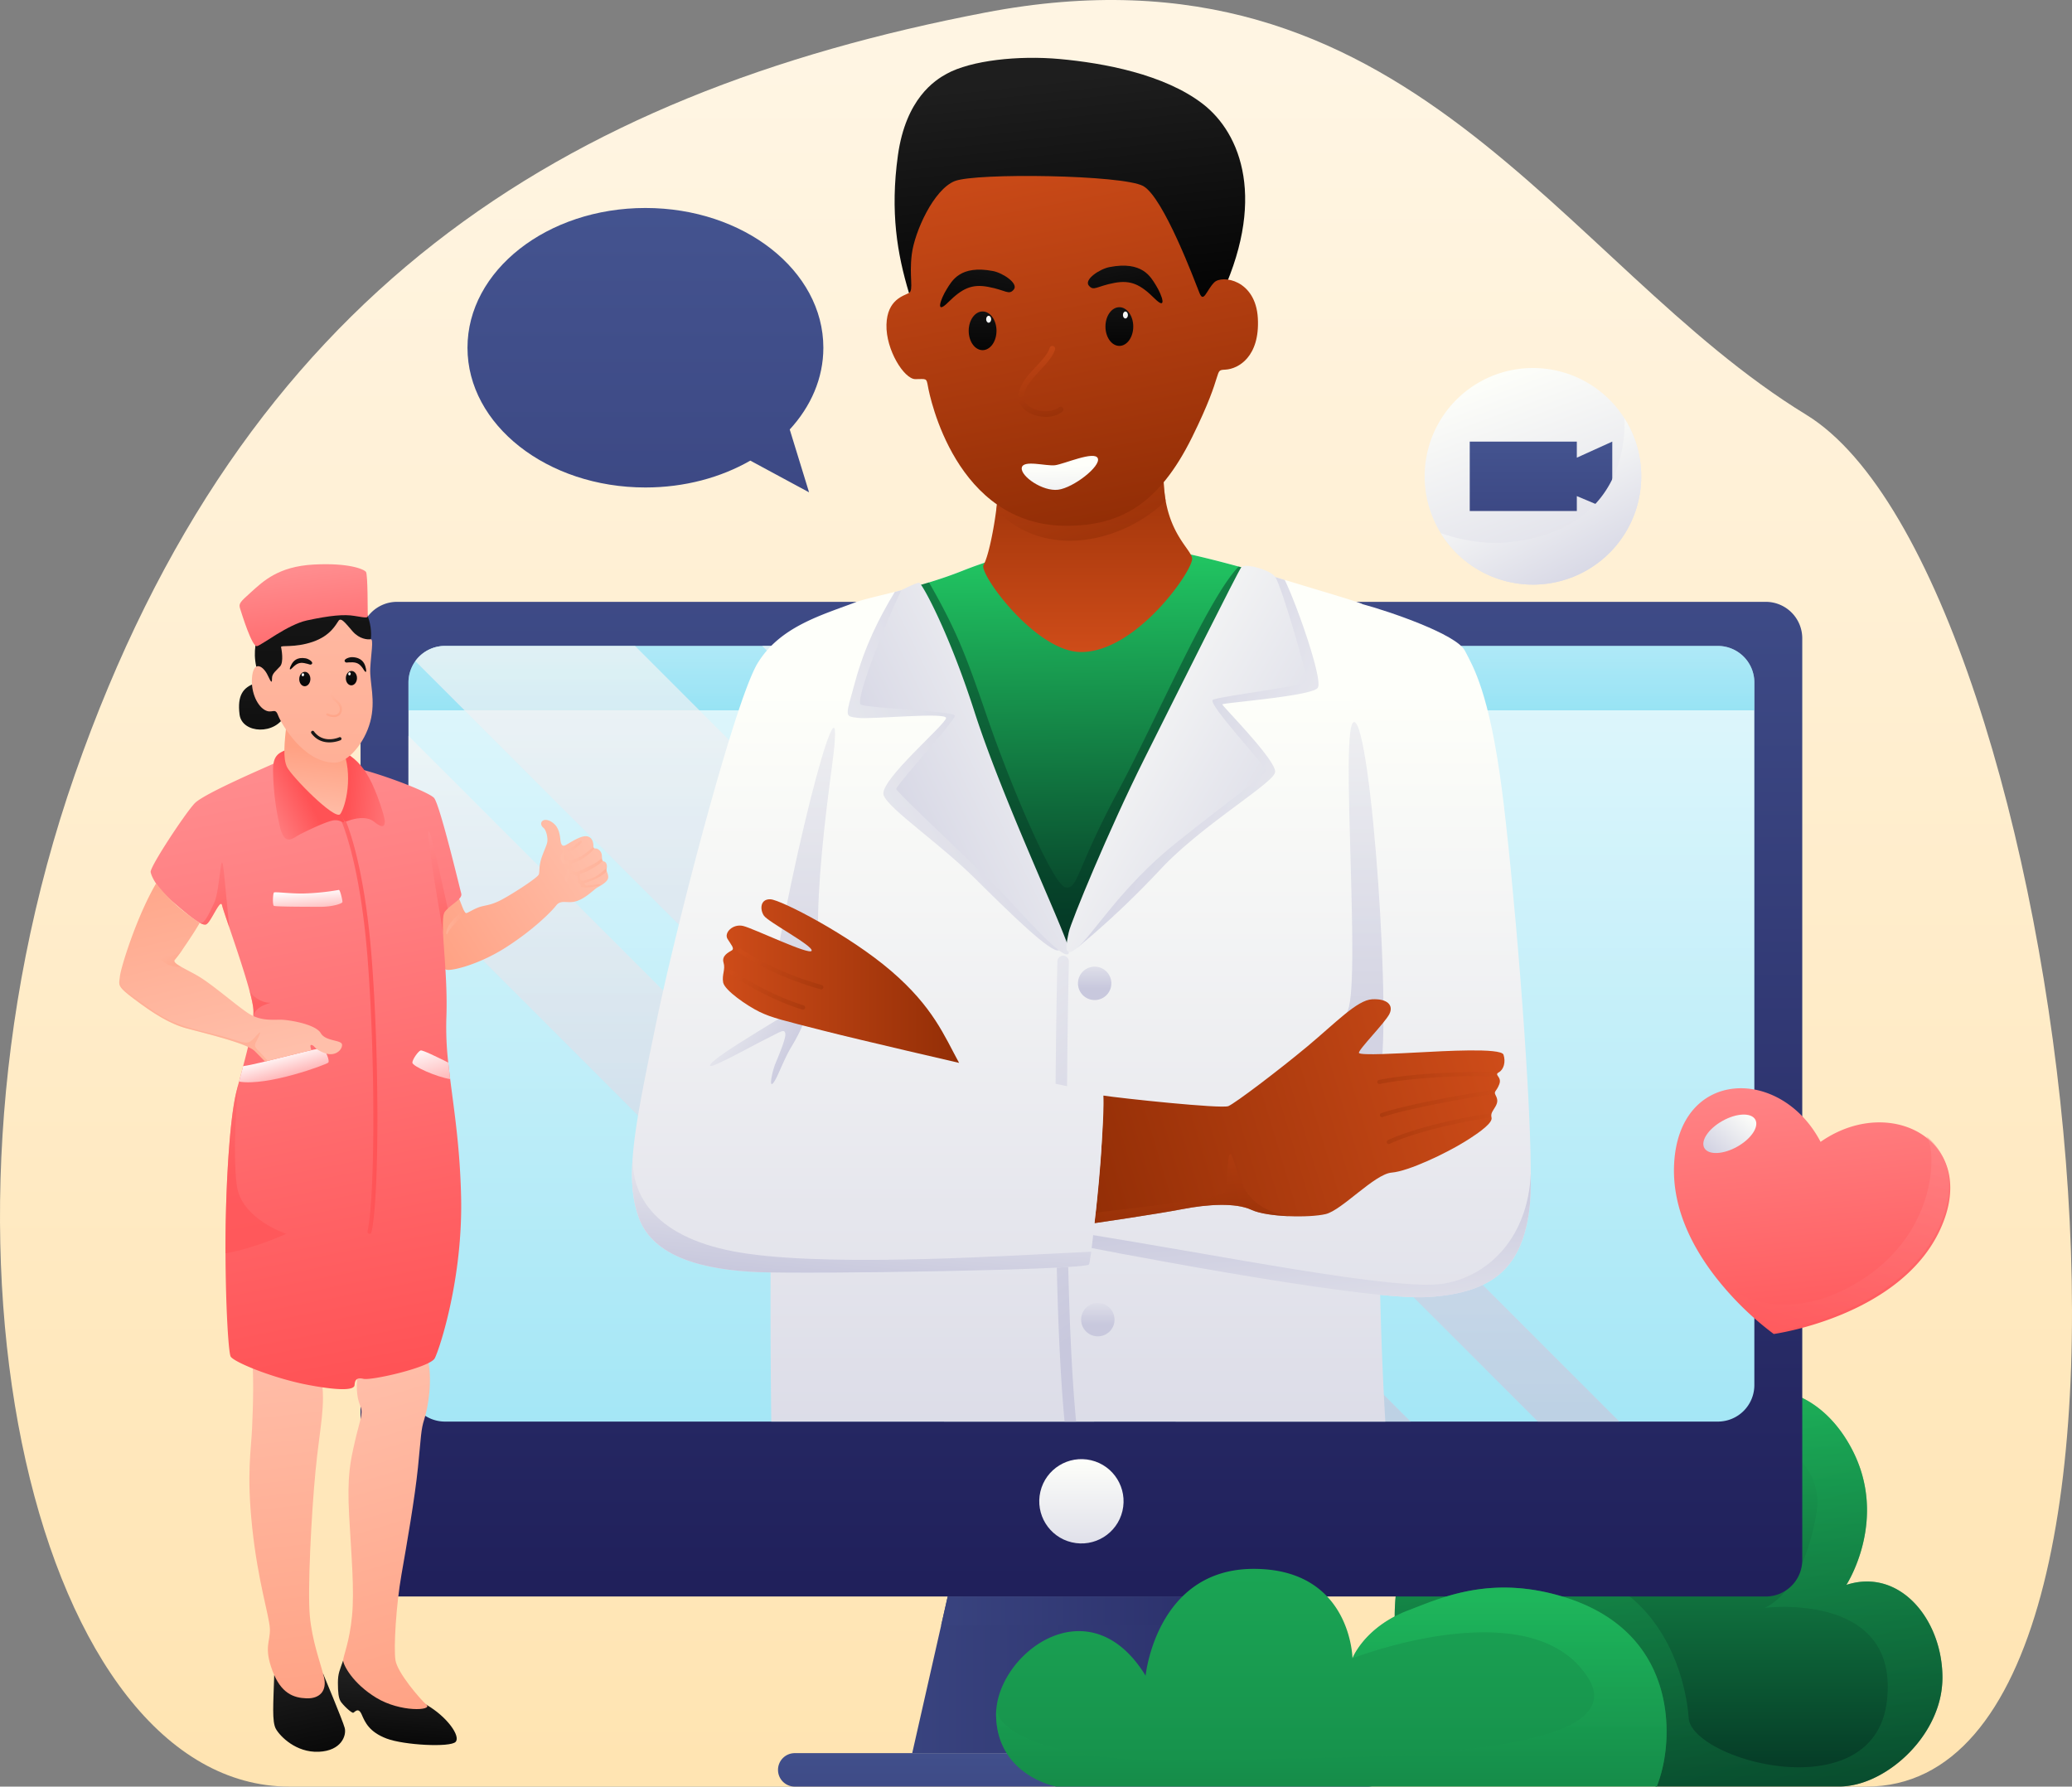 <?xml version="1.0" encoding="UTF-8"?> <svg xmlns="http://www.w3.org/2000/svg" xmlns:xlink="http://www.w3.org/1999/xlink" viewBox="0 0 1995.456 1720.496"><rect x="0" y="0" width="1995.456" height="1720.496" fill="#808080" stroke="none"/> <defs> <style> .cls-1 { isolation: isolate; } .cls-2 { fill: url(#linear-gradient); } .cls-3 { fill: url(#linear-gradient-2); } .cls-10, .cls-22, .cls-4, .cls-55, .cls-97 { opacity: 0.5; } .cls-10, .cls-17, .cls-18, .cls-19, .cls-20, .cls-22, .cls-24, .cls-25, .cls-27, .cls-28, .cls-33, .cls-34, .cls-35, .cls-38, .cls-4, .cls-44, .cls-55, .cls-58, .cls-65, .cls-66, .cls-68, .cls-69, .cls-71, .cls-72, .cls-77, .cls-78, .cls-8, .cls-92, .cls-97 { mix-blend-mode: multiply; } .cls-4 { fill: url(#linear-gradient-3); } .cls-5 { fill: url(#linear-gradient-4); } .cls-6 { fill: url(#linear-gradient-5); } .cls-7 { fill: url(#linear-gradient-6); } .cls-8 { fill: url(#linear-gradient-7); } .cls-9 { fill: url(#linear-gradient-8); } .cls-10 { fill: url(#linear-gradient-9); } .cls-11, .cls-20, .cls-25, .cls-35, .cls-38 { opacity: 0.7; } .cls-11 { mix-blend-mode: screen; } .cls-12 { fill: url(#linear-gradient-10); } .cls-13 { fill: url(#linear-gradient-11); } .cls-14 { fill: url(#linear-gradient-12); } .cls-15 { fill: url(#linear-gradient-13); } .cls-16 { fill: url(#linear-gradient-14); } .cls-17 { fill: url(#linear-gradient-15); } .cls-18 { fill: url(#linear-gradient-16); } .cls-19 { fill: url(#linear-gradient-17); } .cls-20 { fill: url(#linear-gradient-18); } .cls-21 { fill: url(#linear-gradient-19); } .cls-22 { fill: url(#linear-gradient-20); } .cls-23 { fill: url(#linear-gradient-21); } .cls-24 { fill: url(#linear-gradient-22); } .cls-25 { fill: url(#linear-gradient-23); } .cls-26 { fill: url(#linear-gradient-24); } .cls-27, .cls-28, .cls-44, .cls-68, .cls-69, .cls-71, .cls-72 { opacity: 0.6; } .cls-27 { fill: url(#linear-gradient-25); } .cls-29 { fill: url(#linear-gradient-26); } .cls-30 { fill: url(#linear-gradient-27); } .cls-31 { fill: url(#linear-gradient-28); } .cls-32 { fill: url(#linear-gradient-29); } .cls-33 { fill: url(#linear-gradient-30); } .cls-34 { fill: url(#linear-gradient-31); } .cls-35 { fill: url(#linear-gradient-32); } .cls-36 { fill: url(#linear-gradient-33); } .cls-37 { fill: url(#linear-gradient-34); } .cls-38 { fill: url(#linear-gradient-35); } .cls-39 { fill: url(#linear-gradient-36); } .cls-40 { fill: url(#linear-gradient-37); } .cls-41 { fill: url(#linear-gradient-38); } .cls-42 { fill: url(#linear-gradient-39); } .cls-43 { fill: url(#linear-gradient-40); } .cls-44 { fill: url(#linear-gradient-41); } .cls-45 { fill: url(#linear-gradient-42); } .cls-46 { fill: url(#linear-gradient-43); } .cls-47 { fill: url(#linear-gradient-44); } .cls-48 { fill: url(#linear-gradient-45); } .cls-49 { fill: url(#linear-gradient-46); } .cls-50 { fill: url(#linear-gradient-47); } .cls-51 { fill: url(#linear-gradient-48); } .cls-52 { fill: url(#linear-gradient-49); } .cls-53 { fill: url(#linear-gradient-50); } .cls-54 { fill: url(#linear-gradient-51); } .cls-55 { fill: url(#linear-gradient-52); } .cls-56 { fill: url(#linear-gradient-53); } .cls-57 { fill: url(#linear-gradient-54); } .cls-58 { fill: url(#linear-gradient-55); } .cls-59 { fill: url(#linear-gradient-56); } .cls-60 { fill: url(#linear-gradient-57); } .cls-61 { fill: url(#linear-gradient-58); } .cls-62 { fill: url(#linear-gradient-59); } .cls-63 { fill: url(#linear-gradient-60); } .cls-64 { fill: url(#linear-gradient-61); } .cls-65, .cls-66, .cls-77, .cls-78 { opacity: 0.4; } .cls-65 { fill: url(#linear-gradient-62); } .cls-66 { fill: url(#linear-gradient-63); } .cls-67 { fill: url(#linear-gradient-64); } .cls-68 { fill: url(#linear-gradient-65); } .cls-69 { fill: url(#linear-gradient-66); } .cls-70 { fill: url(#linear-gradient-67); } .cls-71 { fill: url(#linear-gradient-68); } .cls-72 { fill: url(#linear-gradient-69); } .cls-73 { fill: url(#linear-gradient-70); } .cls-74 { fill: url(#linear-gradient-71); } .cls-75 { fill: url(#linear-gradient-72); } .cls-76 { fill: url(#linear-gradient-73); } .cls-77 { fill: url(#linear-gradient-74); } .cls-78 { fill: url(#linear-gradient-75); } .cls-79 { fill: url(#linear-gradient-76); } .cls-80 { fill: url(#linear-gradient-77); } .cls-81 { fill: url(#linear-gradient-78); } .cls-82 { fill: url(#linear-gradient-79); } .cls-83 { fill: url(#linear-gradient-80); } .cls-84 { fill: url(#linear-gradient-81); } .cls-85 { fill: url(#linear-gradient-82); } .cls-86 { fill: url(#linear-gradient-83); } .cls-87 { fill: url(#linear-gradient-84); } .cls-88 { fill: url(#linear-gradient-85); } .cls-89 { fill: url(#linear-gradient-86); } .cls-90 { fill: url(#linear-gradient-87); } .cls-91 { fill: url(#linear-gradient-88); } .cls-92 { opacity: 0.8; } .cls-93 { fill: url(#linear-gradient-89); } .cls-94 { fill: url(#linear-gradient-90); } .cls-95 { fill: url(#linear-gradient-91); } .cls-96 { mix-blend-mode: soft-light; fill: url(#linear-gradient-92); } .cls-97 { fill: url(#linear-gradient-93); } </style> <linearGradient id="linear-gradient" x1="997.728" y1="64.677" x2="997.728" y2="2396.844" gradientUnits="userSpaceOnUse"> <stop offset="0" stop-color="#fff5e3"></stop> <stop offset="1" stop-color="#ffdd9d"></stop> </linearGradient> <linearGradient id="linear-gradient-2" x1="1606.931" y1="1261.45" x2="1606.931" y2="1724.563" gradientUnits="userSpaceOnUse"> <stop offset="0" stop-color="#22ca64"></stop> <stop offset="1" stop-color="#043524"></stop> </linearGradient> <linearGradient id="linear-gradient-3" x1="1521.842" y1="1251.056" x2="1703.671" y2="1971.553" xlink:href="#linear-gradient-2"></linearGradient> <linearGradient id="linear-gradient-4" x1="1041.456" y1="354.022" x2="1041.456" y2="1523.442" gradientUnits="userSpaceOnUse"> <stop offset="0" stop-color="#455591"></stop> <stop offset="1" stop-color="#20205b"></stop> </linearGradient> <linearGradient id="linear-gradient-5" x1="1041.46" y1="1404.152" x2="1041.46" y2="1554.316" gradientTransform="translate(2209.235 99.968) rotate(76.717)" gradientUnits="userSpaceOnUse"> <stop offset="0" stop-color="#fefffa"></stop> <stop offset="1" stop-color="#c8c8dd"></stop> </linearGradient> <linearGradient id="linear-gradient-6" x1="582.302" y1="1612.847" x2="1456.682" y2="1612.847" xlink:href="#linear-gradient-4"></linearGradient> <linearGradient id="linear-gradient-7" x1="660.851" y1="1551.334" x2="1385.649" y2="1551.334" xlink:href="#linear-gradient-4"></linearGradient> <linearGradient id="linear-gradient-8" x1="1041.457" y1="257.36" x2="1041.457" y2="2428.125" gradientUnits="userSpaceOnUse"> <stop offset="0" stop-color="#fff"></stop> <stop offset="1" stop-color="#4ecfed"></stop> </linearGradient> <linearGradient id="linear-gradient-9" x1="1041.457" y1="431.645" x2="1041.457" y2="692.345" xlink:href="#linear-gradient-8"></linearGradient> <linearGradient id="linear-gradient-10" x1="723.564" y1="553.105" x2="723.564" y2="1359.349" gradientTransform="matrix(1, 0, 0, 1, 0, 0)" xlink:href="#linear-gradient-5"></linearGradient> <linearGradient id="linear-gradient-11" x1="879.256" y1="446.158" x2="879.256" y2="1358.086" gradientTransform="matrix(1, 0, 0, 1, 0, 0)" xlink:href="#linear-gradient-5"></linearGradient> <linearGradient id="linear-gradient-12" x1="1146.85" y1="446.158" x2="1146.85" y2="1358.086" gradientTransform="matrix(1, 0, 0, 1, 0, 0)" xlink:href="#linear-gradient-5"></linearGradient> <linearGradient id="linear-gradient-13" x1="1041.457" y1="1646.9" x2="1041.457" y2="2029.24" xlink:href="#linear-gradient-4"></linearGradient> <linearGradient id="linear-gradient-14" x1="1041.187" y1="664.845" x2="1041.187" y2="1788.249" gradientTransform="matrix(1, 0, 0, 1, 0, 0)" xlink:href="#linear-gradient-5"></linearGradient> <linearGradient id="linear-gradient-15" x1="771.706" y1="779.124" x2="1096.852" y2="1246.521" gradientTransform="matrix(1, 0, 0, 1, 0, 0)" xlink:href="#linear-gradient-5"></linearGradient> <linearGradient id="linear-gradient-16" x1="1054.227" y1="900.914" x2="1054.227" y2="951.726" gradientTransform="translate(1733.66 -296.619) rotate(76.718)" xlink:href="#linear-gradient-5"></linearGradient> <linearGradient id="linear-gradient-17" x1="1057.275" y1="1224.753" x2="1057.275" y2="1275.564" gradientTransform="matrix(1, 0, 0, 1, 0, 0)" xlink:href="#linear-gradient-5"></linearGradient> <linearGradient id="linear-gradient-18" x1="1410.191" y1="856.204" x2="1117.572" y2="726.814" gradientTransform="matrix(1, 0, 0, 1, 0, 0)" xlink:href="#linear-gradient-5"></linearGradient> <linearGradient id="linear-gradient-19" x1="1045.576" y1="523.576" x2="1050.115" y2="913.228" xlink:href="#linear-gradient-2"></linearGradient> <linearGradient id="linear-gradient-20" x1="1046.054" y1="-6706.376" x2="1046.054" y2="1083.96" xlink:href="#linear-gradient-2"></linearGradient> <linearGradient id="linear-gradient-21" x1="1254.422" y1="663.177" x2="1254.422" y2="1789.779" gradientTransform="matrix(1, 0, 0, 1, 0, 0)" xlink:href="#linear-gradient-5"></linearGradient> <linearGradient id="linear-gradient-22" x1="1285.285" y1="1449.709" x2="1252.77" y2="1148.95" gradientTransform="matrix(1, 0, 0, 1, 0, 0)" xlink:href="#linear-gradient-5"></linearGradient> <linearGradient id="linear-gradient-23" x1="1301.066" y1="510.417" x2="1301.066" y2="977.8" gradientTransform="matrix(1, 0, 0, 1, 0, 0)" xlink:href="#linear-gradient-5"></linearGradient> <linearGradient id="linear-gradient-24" x1="1449.406" y1="1020.443" x2="1043.349" y2="1142.129" gradientUnits="userSpaceOnUse"> <stop offset="0" stop-color="#ce4c19"></stop> <stop offset="1" stop-color="#932e06"></stop> </linearGradient> <linearGradient id="linear-gradient-25" x1="1133.075" y1="1054.13" x2="1149.332" y2="1188.93" xlink:href="#linear-gradient-24"></linearGradient> <linearGradient id="linear-gradient-26" x1="1448.665" y1="1028.264" x2="1277.964" y2="1052.989" xlink:href="#linear-gradient-24"></linearGradient> <linearGradient id="linear-gradient-27" x1="1452.231" y1="1052.883" x2="1281.53" y2="1077.608" xlink:href="#linear-gradient-24"></linearGradient> <linearGradient id="linear-gradient-28" x1="1455.704" y1="1076.862" x2="1285.003" y2="1101.587" xlink:href="#linear-gradient-24"></linearGradient> <linearGradient id="linear-gradient-29" x1="835.673" y1="664.843" x2="835.673" y2="1788.258" gradientTransform="matrix(1, 0, 0, 1, 0, 0)" xlink:href="#linear-gradient-5"></linearGradient> <linearGradient id="linear-gradient-30" x1="839.812" y1="1049.898" x2="823.555" y2="1233.809" gradientTransform="matrix(1, 0, 0, 1, 0, 0)" xlink:href="#linear-gradient-5"></linearGradient> <linearGradient id="linear-gradient-31" x1="-90.277" y1="3749.817" x2="-2.054" y2="3860.416" gradientTransform="translate(-463.741 -2632.314) rotate(-18.645)" xlink:href="#linear-gradient-5"></linearGradient> <linearGradient id="linear-gradient-32" x1="624.999" y1="897.008" x2="995.252" y2="715.863" gradientTransform="matrix(1, 0, 0, 1, 0, 0)" xlink:href="#linear-gradient-5"></linearGradient> <linearGradient id="linear-gradient-33" x1="1116.896" y1="661.208" x2="766.549" y2="832.4" gradientTransform="matrix(1, 0, 0, 1, 0, 0)" xlink:href="#linear-gradient-5"></linearGradient> <linearGradient id="linear-gradient-34" x1="1015.414" y1="668.735" x2="1365.761" y2="875.758" gradientTransform="matrix(1, 0, 0, 1, 0, 0)" xlink:href="#linear-gradient-5"></linearGradient> <linearGradient id="linear-gradient-35" x1="779.124" y1="510.401" x2="779.124" y2="977.797" gradientTransform="matrix(1, 0, 0, 1, 0, 0)" xlink:href="#linear-gradient-5"></linearGradient> <linearGradient id="linear-gradient-36" x1="696.138" y1="944.783" x2="923.654" y2="944.783" xlink:href="#linear-gradient-24"></linearGradient> <linearGradient id="linear-gradient-37" x1="720.435" y1="913.013" x2="807.056" y2="968.897" xlink:href="#linear-gradient-24"></linearGradient> <linearGradient id="linear-gradient-38" x1="707.49" y1="933.078" x2="794.111" y2="988.962" xlink:href="#linear-gradient-24"></linearGradient> <linearGradient id="linear-gradient-39" x1="1017.409" y1="75.873" x2="1044.605" y2="329.015" gradientUnits="userSpaceOnUse"> <stop offset="0" stop-color="#1e1e1e"></stop> <stop offset="1"></stop> </linearGradient> <linearGradient id="linear-gradient-40" x1="1047.504" y1="627.921" x2="1047.504" y2="415.626" xlink:href="#linear-gradient-24"></linearGradient> <linearGradient id="linear-gradient-41" x1="1015.922" y1="385.339" x2="1057.581" y2="524.542" xlink:href="#linear-gradient-24"></linearGradient> <linearGradient id="linear-gradient-42" x1="998.171" y1="129.095" x2="1068.281" y2="500.979" xlink:href="#linear-gradient-24"></linearGradient> <linearGradient id="linear-gradient-43" x1="904.293" y1="-1513.438" x2="906.221" y2="-1409.615" gradientTransform="translate(-221.956 1530.503) rotate(10.947)" xlink:href="#linear-gradient-39"></linearGradient> <linearGradient id="linear-gradient-44" x1="-16821.074" y1="1911.11" x2="-16819.145" y2="2014.933" gradientTransform="matrix(-0.982, 0.19, 0.19, 0.982, -15806.212, 1530.503)" xlink:href="#linear-gradient-39"></linearGradient> <linearGradient id="linear-gradient-45" x1="945.252" y1="262.175" x2="946.928" y2="352.364" xlink:href="#linear-gradient-39"></linearGradient> <linearGradient id="linear-gradient-46" x1="952.138" y1="304.029" x2="952.138" y2="327.99" gradientTransform="matrix(1, 0, 0, 1, 0, 0)" xlink:href="#linear-gradient-5"></linearGradient> <linearGradient id="linear-gradient-47" x1="1076.956" y1="258.078" x2="1078.631" y2="348.267" xlink:href="#linear-gradient-39"></linearGradient> <linearGradient id="linear-gradient-48" x1="1083.841" y1="299.933" x2="1083.841" y2="323.894" gradientTransform="matrix(1, 0, 0, 1, 0, 0)" xlink:href="#linear-gradient-5"></linearGradient> <linearGradient id="linear-gradient-49" x1="993.209" y1="337.886" x2="1008.59" y2="401.944" xlink:href="#linear-gradient-24"></linearGradient> <linearGradient id="linear-gradient-50" x1="-4612.596" y1="802.23" x2="-4604.207" y2="898.111" gradientTransform="matrix(-0.992, 0.124, 0.124, 0.992, -3655.675, 225.018)" xlink:href="#linear-gradient-5"></linearGradient> <linearGradient id="linear-gradient-51" x1="1282.15" y1="1138.012" x2="1282.15" y2="2631.907" xlink:href="#linear-gradient-2"></linearGradient> <linearGradient id="linear-gradient-52" x1="1282.15" y1="1540.222" x2="1282.15" y2="1949.253" xlink:href="#linear-gradient-2"></linearGradient> <linearGradient id="linear-gradient-53" x1="1438.762" y1="356.352" x2="1559.211" y2="684.577" gradientTransform="matrix(1, 0, 0, 1, 0, 0)" xlink:href="#linear-gradient-5"></linearGradient> <linearGradient id="linear-gradient-54" x1="1484.077" y1="413.681" x2="1484.077" y2="752.277" xlink:href="#linear-gradient-4"></linearGradient> <linearGradient id="linear-gradient-55" x1="1462.975" y1="432.2" x2="1551.806" y2="606.099" gradientTransform="matrix(1, 0, 0, 1, 0, 0)" xlink:href="#linear-gradient-5"></linearGradient> <linearGradient id="linear-gradient-56" x1="621.579" y1="152.876" x2="621.579" y2="1539.676" xlink:href="#linear-gradient-4"></linearGradient> <linearGradient id="linear-gradient-57" x1="384.474" y1="1618.501" x2="378.977" y2="1702.788" xlink:href="#linear-gradient-39"></linearGradient> <linearGradient id="linear-gradient-58" x1="329.29" y1="1314.118" x2="431.901" y2="1655.85" gradientUnits="userSpaceOnUse"> <stop offset="0" stop-color="#ffbfaa"></stop> <stop offset="1" stop-color="#ffa183"></stop> </linearGradient> <linearGradient id="linear-gradient-59" x1="286.407" y1="1603.956" x2="311.143" y2="1727.639" xlink:href="#linear-gradient-39"></linearGradient> <linearGradient id="linear-gradient-60" x1="263.066" y1="1281.746" x2="305.21" y2="1656.458" xlink:href="#linear-gradient-58"></linearGradient> <linearGradient id="linear-gradient-61" x1="4920.683" y1="633.545" x2="5085.491" y2="722.187" gradientTransform="matrix(-0.998, 0.07, 0.07, 0.998, 5436.399, -164.698)" xlink:href="#linear-gradient-58"></linearGradient> <linearGradient id="linear-gradient-62" x1="816.334" y1="655.677" x2="859.893" y2="655.677" gradientTransform="translate(-319.39 236.322) rotate(-3.985)" xlink:href="#linear-gradient-58"></linearGradient> <linearGradient id="linear-gradient-63" x1="701.291" y1="702.936" x2="721.879" y2="702.936" gradientTransform="translate(-319.39 236.322) rotate(-3.985)" xlink:href="#linear-gradient-58"></linearGradient> <linearGradient id="linear-gradient-64" x1="264.913" y1="734.59" x2="380.981" y2="1328.589" gradientUnits="userSpaceOnUse"> <stop offset="0" stop-color="#ff8c8e"></stop> <stop offset="1" stop-color="#ff5255"></stop> </linearGradient> <linearGradient id="linear-gradient-65" x1="126.564" y1="1045.76" x2="223.635" y2="1125.474" xlink:href="#linear-gradient-64"></linearGradient> <linearGradient id="linear-gradient-66" x1="246.789" y1="937.195" x2="250.933" y2="964.579" xlink:href="#linear-gradient-64"></linearGradient> <linearGradient id="linear-gradient-67" x1="249.229" y1="984.686" x2="368.58" y2="987.727" xlink:href="#linear-gradient-64"></linearGradient> <linearGradient id="linear-gradient-68" x1="171.415" y1="782.612" x2="218.343" y2="896.398" xlink:href="#linear-gradient-64"></linearGradient> <linearGradient id="linear-gradient-69" x1="408.546" y1="801.25" x2="433.031" y2="900.289" xlink:href="#linear-gradient-64"></linearGradient> <linearGradient id="linear-gradient-70" x1="268.595" y1="1014.244" x2="283.865" y2="1068.603" gradientUnits="userSpaceOnUse"> <stop offset="0" stop-color="#fff"></stop> <stop offset="1" stop-color="#ff5255"></stop> </linearGradient> <linearGradient id="linear-gradient-71" x1="409.494" y1="1005.872" x2="434.285" y2="1094.128" xlink:href="#linear-gradient-70"></linearGradient> <linearGradient id="linear-gradient-72" x1="295.401" y1="857.178" x2="299.524" y2="907.109" xlink:href="#linear-gradient-70"></linearGradient> <linearGradient id="linear-gradient-73" x1="233.193" y1="1022.404" x2="177.907" y2="792.904" xlink:href="#linear-gradient-58"></linearGradient> <linearGradient id="linear-gradient-74" x1="170.609" y1="879.805" x2="186.37" y2="983.969" xlink:href="#linear-gradient-58"></linearGradient> <linearGradient id="linear-gradient-75" x1="155.783" y1="903.961" x2="172" y2="928.541" xlink:href="#linear-gradient-58"></linearGradient> <linearGradient id="linear-gradient-76" x1="401.169" y1="763.527" x2="336.121" y2="758.03" xlink:href="#linear-gradient-64"></linearGradient> <linearGradient id="linear-gradient-77" x1="301.419" y1="463.791" x2="301.419" y2="888.012" xlink:href="#linear-gradient-39"></linearGradient> <linearGradient id="linear-gradient-78" x1="253.242" y1="609.446" x2="253.242" y2="796.825" xlink:href="#linear-gradient-39"></linearGradient> <linearGradient id="linear-gradient-79" x1="243.655" y1="786.987" x2="293.587" y2="761.792" xlink:href="#linear-gradient-64"></linearGradient> <linearGradient id="linear-gradient-80" x1="297.787" y1="788.889" x2="306.032" y2="722.009" xlink:href="#linear-gradient-58"></linearGradient> <linearGradient id="linear-gradient-81" x1="300.712" y1="446.089" x2="300.712" y2="1026.248" xlink:href="#linear-gradient-58"></linearGradient> <linearGradient id="linear-gradient-82" x1="9509.257" y1="-1781.512" x2="9509.838" y2="-1750.246" gradientTransform="translate(-9381.476 704.582) rotate(10.113)" xlink:href="#linear-gradient-39"></linearGradient> <linearGradient id="linear-gradient-83" x1="-8362.087" y1="-295.008" x2="-8361.482" y2="-262.421" gradientTransform="matrix(-0.999, -0.041, -0.041, 0.999, -8023.895, 572.997)" xlink:href="#linear-gradient-39"></linearGradient> <linearGradient id="linear-gradient-84" x1="41.511" y1="-364.262" x2="42.135" y2="-330.671" gradientTransform="translate(242.469 995.906) rotate(1.536)" xlink:href="#linear-gradient-39"></linearGradient> <linearGradient id="linear-gradient-85" x1="-22.435" y1="2259.099" x2="-25.719" y2="2266.069" gradientTransform="matrix(0.967, -0.256, 0.256, 0.967, -264.628, -1541.502)" xlink:href="#linear-gradient-5"></linearGradient> <linearGradient id="linear-gradient-86" x1="86.349" y1="-366.325" x2="86.973" y2="-332.735" gradientTransform="translate(242.469 995.906) rotate(1.536)" xlink:href="#linear-gradient-39"></linearGradient> <linearGradient id="linear-gradient-87" x1="21.164" y1="2269.755" x2="17.88" y2="2276.725" gradientTransform="matrix(0.967, -0.256, 0.256, 0.967, -264.628, -1541.502)" xlink:href="#linear-gradient-5"></linearGradient> <linearGradient id="linear-gradient-88" x1="4.799" y1="2322.709" x2="-130.381" y2="2325.063" gradientTransform="matrix(0.967, -0.256, 0.256, 0.967, -264.628, -1541.502)" xlink:href="#linear-gradient-39"></linearGradient> <linearGradient id="linear-gradient-89" x1="-2.381" y1="2269.624" x2="-3.249" y2="2308.778" gradientTransform="matrix(0.967, -0.256, 0.256, 0.967, -264.628, -1541.502)" xlink:href="#linear-gradient-58"></linearGradient> <linearGradient id="linear-gradient-90" x1="289.668" y1="549.683" x2="305.243" y2="681.611" xlink:href="#linear-gradient-64"></linearGradient> <linearGradient id="linear-gradient-91" x1="629.188" y1="-2283.151" x2="865.551" y2="-2055.597" gradientTransform="matrix(0.76, 0.65, -0.65, 0.76, -231.339, 2319.794)" xlink:href="#linear-gradient-64"></linearGradient> <linearGradient id="linear-gradient-92" x1="-597.491" y1="-4278.885" x2="-570.389" y2="-4212.099" gradientTransform="matrix(-0, 1, -0.909, -0, -2197.682, 1678.209)" xlink:href="#linear-gradient-5"></linearGradient> <linearGradient id="linear-gradient-93" x1="738.059" y1="-2267.79" x2="842.957" y2="-2009.292" gradientTransform="matrix(0.76, 0.65, -0.65, 0.76, -231.339, 2319.794)" xlink:href="#linear-gradient-64"></linearGradient> </defs> <g class="cls-1"> <g id="Слой_2" data-name="Слой 2"> <g id="Object"> <g> <g> <path class="cls-2" d="M948.719,1720.496H278.768c-240.066,0-368.473-511.604-206.568-974.986S541.165,90.281,948.719,12.121s552.667,241.696,790.733,387.248c254.772,155.766,392.848,1321.128,57.872,1321.128Z"></path> <g> <path class="cls-3" d="M1870.685,1615.599a90.62,90.62,0,0,1-4.785,28.685c-8.709,26.046-28.273,48.496-50.37,62.108-14.307,8.839-29.687,13.965-43.829,13.965h-176.107s-31.419-4.502-71.819-14.732h-.011c-57.1-14.472-132.136-40.412-161.823-81.377a80.692,80.692,0,0,1-5.445-8.65c-8.863-16.523-13.2-36.817-13.318-58.95a199.034,199.034,0,0,1,3.442-36.97,233.799,233.799,0,0,1,6.093-25.185c19.564-65.255,68.555-130.91,140.044-156.143,120.834-42.627,155.542,32.362,155.542,32.362,28.285-48.85,98.984-43.712,134.976,24.419s-5.138,131.123-5.138,131.123C1829.543,1509.543,1870.685,1559.677,1870.685,1615.599Z"></path> <path class="cls-4" d="M1870.685,1615.599a90.62,90.62,0,0,1-4.785,28.685c-8.709,26.046-28.273,48.496-50.37,62.108-14.307,8.839-29.687,13.965-43.829,13.965h-176.107s-31.419-4.502-71.819-14.732h-.011c-57.1-14.472-132.136-40.412-161.823-81.377a80.692,80.692,0,0,1-5.445-8.65c-8.863-16.523-13.2-36.817-13.318-58.95a199.034,199.034,0,0,1,3.442-36.97c48.638-26.87,118.995-21.402,172.1-7.637,81.825,21.213,104.559,101.53,107.587,142.436,3.029,40.918,178.794,89.403,190.921-16.665s-117.994-89.403-117.994-89.403,36.169-12.115,49.805-89.403c13.635-77.276-100.74-88.295-100.74-88.295,28.285-48.85,98.984-43.712,134.976,24.419s-5.138,131.123-5.138,131.123C1829.543,1509.543,1870.685,1559.677,1870.685,1615.599Z"></path> </g> <g> <g> <path class="cls-5" d="M382.385,579.571h1318.143a35.15,35.15,0,0,1,35.15,35.15v887.55a35.15,35.15,0,0,1-35.15,35.15H382.385a35.151,35.151,0,0,1-35.151-35.151V614.721a35.15,35.15,0,0,1,35.15-35.15Z"></path> <circle class="cls-6" cx="1041.46" cy="1445.728" r="40.598" transform="translate(-604.872 2127.167) rotate(-76.717)"></circle> <polygon class="cls-7" points="1204.402 1688.275 878.518 1688.275 906.392 1565.248 912.692 1537.419 1170.228 1537.419 1176.527 1565.248 1204.402 1688.275"></polygon> <polygon class="cls-8" points="1176.527 1565.248 906.392 1565.248 912.692 1537.419 1170.228 1537.419 1176.527 1565.248"></polygon> <path class="cls-9" d="M1689.54,657.198v676.647a35.14,35.14,0,0,1-35.142,35.142H428.517a35.139,35.139,0,0,1-35.142-35.142V657.198a35.159,35.159,0,0,1,35.142-35.154h1225.881A35.149,35.149,0,0,1,1689.54,657.198Z"></path> <path class="cls-10" d="M1689.54,657.198v26.827H393.375v-26.827a35.159,35.159,0,0,1,35.142-35.154h1225.881A35.149,35.149,0,0,1,1689.54,657.198Z"></path> <g class="cls-11"> <polygon class="cls-12" points="1053.754 1368.987 909.221 1368.987 393.375 853.141 393.375 708.607 1053.754 1368.987"></polygon> <path class="cls-13" d="M1358.519,1368.987h-226.221l-732.305-732.316a35.042,35.042,0,0,1,28.524-14.626h183.059Z"></path> <polygon class="cls-14" points="1559.599 1368.987 1481.056 1368.987 734.101 622.044 812.656 622.044 1559.599 1368.987"></polygon> </g> <path class="cls-15" d="M765.379,1688.275h552.155a16.111,16.111,0,0,1,16.111,16.111v0a16.111,16.111,0,0,1-16.111,16.111H765.379a16.111,16.111,0,0,1-16.111-16.111v0A16.111,16.111,0,0,1,765.379,1688.275Z"></path> </g> <g> <g> <path class="cls-16" d="M1334.16,1368.987H742.806s-4.584-295.677,9.136-440.473c13.719-144.78,57.754-343.6,73.323-349.021,7.192-2.497,20.279-5.421,36.48-9.515,4.647-1.17,9.547-2.45,14.636-3.825,1.328-.364,2.655-.727,4.015-1.107a461.905,461.905,0,0,0,46.484-15.363c42.675-16.928,81.968-25.052,145.634-26.411,31.453-.68,89.176,13.198,139.959,27.834,1.233.348,2.466.696,3.699,1.059,7.207,2.102,14.273,4.204,21.069,6.275,40.731,12.407,72.999,21.772,74.438,23.21,3.382,3.398,25.028,138.071,28.062,233.569,3.05,95.514-7.113,205.253-10.147,287.553C1326.542,1185.071,1329.592,1292.787,1334.16,1368.987Z"></path> <g> <path class="cls-17" d="M1029.401,926.036a5.534,5.534,0,0,0-11.065-.261c-.972,41.283-6.391,302.602,6.917,443.211h11.111C1022.979,1229.499,1028.428,967.313,1029.401,926.036Z"></path> <circle class="cls-18" cx="1054.227" cy="946.977" r="16.088" transform="translate(-109.628 1755.432) rotate(-76.718)"></circle> <circle class="cls-19" cx="1057.275" cy="1270.815" r="16.088"></circle> </g> <path class="cls-20" d="M1269.136,662.298c-5.09,8.14-91.705,14.478-91.958,16.011-.253,1.517,52.839,54.609,50.8,65.451s-71.126,51.147-110.751,93.823a865.302,865.302,0,0,1-79.74,75.109c1.027-1.944,51.463-95.704,67.538-121.846,16.264-26.427,36.906-66.384,48.602-95.514,11.696-29.13,14.399-47.417,38.787-83.328,19.346-28.466,17.228-45.22,20.058-60.899,1.233.348,2.466.696,3.699,1.059,7.207,2.102,14.273,4.204,21.069,6.275C1248.304,580.677,1274.209,654.174,1269.136,662.298Z"></path> <path class="cls-21" d="M1216.17,552.159c-5.691,27.177-23.489,57.242-42.545,75.605-26.932,25.909-40.659,113.291-61.484,160.035-20.815,46.734-78.494,123.565-87.755,125.728a345.619,345.619,0,0,1-28.328-35.81c-12.448-18.544-61.729-101.621-62.241-154.44-.501-52.841-28.957-59.949-43.184-85.357-8.921-15.954-16.658-45.327-14.249-71.769,5.883-1.599,12.033-3.346,18.331-5.286,10.455-3.197,21.337-6.885,32.165-11.18,42.673-16.935,81.968-25.056,145.637-26.42,27.454-.586,74.944,9.912,120.346,22.317C1200.727,547.737,1208.539,549.943,1216.17,552.159Z"></path> <path class="cls-22" d="M1216.17,552.159c-5.691,27.177-23.489,57.242-42.545,75.605-26.932,25.909-40.659,113.291-61.484,160.035-20.815,46.734-78.494,123.565-87.755,125.728a345.619,345.619,0,0,1-28.328-35.81c-12.448-18.544-61.729-101.621-62.241-154.44-.501-52.841-28.957-59.949-43.184-85.357-8.921-15.954-16.658-45.327-14.249-71.769,5.883-1.599,12.033-3.346,18.331-5.286,27.625,48.343,36.129,71.928,56.709,131.761,21.923,63.711,62.918,160.592,74.972,161.956,12.065,1.375,9.299-16.032,50.405-92.767,36.961-68.987,86.093-185.027,116.061-216.233C1200.727,547.737,1208.539,549.943,1216.17,552.159Z"></path> <path class="cls-23" d="M1472.855,1164.761c-7.113,53.85-32.512,80.261-97.553,84.323-65.025,4.078-340.723-50.452-340.723-50.452s.458-4.505,1.264-11.886c3.635-33.856,14.336-128.342,20.421-128.342,7.397.016,236.738,37.254,242.839,26.079s4.062-323.116,4.062-366.803-2.039-138.869,8.519-136.024c27.202,7.334,90.867,29.209,98.991,44.778,8.124,15.585,23.566,40.447,35.752,133.922,10.432,79.977,27.565,279.682,27.834,369.442C1474.309,1144.957,1473.883,1156.985,1472.855,1164.761Z"></path> <path class="cls-24" d="M1472.855,1164.761c-7.113,53.85-32.512,80.261-97.553,84.323-65.025,4.078-340.723-50.452-340.723-50.452s.458-4.505,1.264-11.886c136.087,21.306,311.262,57.738,356.229,49.14,44.398-8.504,79.708-46.848,82.19-106.088C1474.309,1144.957,1473.883,1156.985,1472.855,1164.761Z"></path> <path class="cls-25" d="M1296.768,975.387c15.305-18.225-7.317-280.063,7.319-280.051,16.479.013,37.522,299.121,23.89,344.644s-59.056,62.71-58.19,35.827S1296.768,975.387,1296.768,975.387Z"></path> <g> <path class="cls-26" d="M1443.899,1044.1c-2.797,7.366-5.595,6.607-3.556,10.543,2.023,3.936,2.371,6.575-.174,11.017-2.545,4.426-4.742,6.291-3.73,10.7,1.027,4.394-8.63,12.534-26.237,23.361-17.623,10.843-53.423,28.118-69.893,29.478-16.485,1.343-47.986,36.242-63.555,39.957-7.745,1.849-21.685,2.624-35.626,2.039-14.099-.585-28.182-2.529-35.847-6.101-15.237-7.112-42.328-5.421-66.716-.68s-84.497,13.482-84.497,13.482.474-3.809,1.17-10.084c1.66-14.668,4.584-42.833,5.769-67.316,1.675-34.978,1.675-45.473,1.675-45.473,15.932,2.545,113.722,12.945,120.329,10.163,6.607-2.798,48.523-34.551,75.962-57.406,27.423-22.871,48.002-44.714,62.48-45.473s20.974,5.643,16.58,14.257c-4.378,8.598-30.299,34.662-29.272,37.38,1.012,2.719,39.119.427,59.429-.585,20.326-1.012,77.48-4.568,79.771,2.292,2.276,6.86.332,14.304-4.568,17.023C1438.478,1035.376,1446.697,1036.735,1443.899,1044.1Z"></path> <path class="cls-27" d="M1241.128,1171.194c-14.099-.585-28.182-2.529-35.847-6.101-15.237-7.112-42.328-5.421-66.716-.68s-84.497,13.482-84.497,13.482.474-3.809,1.17-10.084c78.491-9.642,123.427-13.751,125.323-21.338,2.371-9.483.68-50.136,7.445-29.13C1194.786,1138.318,1199.527,1163.734,1241.128,1171.194Z"></path> <g class="cls-28"> <path class="cls-29" d="M1328.358,1043.894a1.976,1.976,0,0,1-.381-3.914c44.656-8.831,106.705-7.651,107.323-7.637a1.975,1.975,0,0,1,1.934,2.016,1.935,1.935,0,0,1-2.016,1.934c-.619-.009-62.245-1.182-106.474,7.563A1.944,1.944,0,0,1,1328.358,1043.894Z"></path> </g> <g class="cls-28"> <path class="cls-30" d="M1330.867,1075.807a1.976,1.976,0,0,1-.628-3.85c31.559-10.586,103.99-21.826,104.718-21.938a1.976,1.976,0,0,1,.602,3.905c-.725.112-72.823,11.3-104.064,21.779A1.961,1.961,0,0,1,1330.867,1075.807Z"></path> </g> <g class="cls-28"> <path class="cls-31" d="M1337.462,1101.704a1.976,1.976,0,0,1-.828-3.771c35.157-16.188,95.188-25.344,95.79-25.435a1.976,1.976,0,0,1,.588,3.907c-.597.09-60.081,9.165-94.725,25.116A1.966,1.966,0,0,1,1337.462,1101.704Z"></path> </g> </g> <path class="cls-32" d="M1050.859,1205.429c-.917,6.907-1.644,11.333-2.055,12.17-2.703,5.405-267.559,9.483-318.374,7.444-50.8-2.039-100.919-13.546-115.144-52.159-6.18-16.77-7.761-35.468-5.896-59.335.284-3.809.68-7.761,1.138-11.854a12.694,12.694,0,0,0,.158-1.328c3.414-29.003,10.922-65.278,20.848-113.422,20.326-98.564,76.547-313.3,98.232-348.516,21.67-35.231,61.642-46.074,95.498-58.939,0,0-70.904,388.298-63.16,402.366,5.595,10.163,293.101,70.114,299.202,71.126C1066.475,1053.853,1055.885,1167.337,1050.859,1205.429Z"></path> <path class="cls-33" d="M1050.859,1205.429c-.917,6.907-1.644,11.333-2.055,12.17-2.703,5.405-267.559,9.483-318.374,7.444-50.8-2.039-100.919-13.546-115.144-52.159-6.18-16.77-7.761-35.468-5.896-59.335-1.486,43.244,28.039,82.427,111.557,93.902C812.066,1219.97,972.937,1208.954,1050.859,1205.429Z"></path> <path class="cls-34" d="M775.416,981.584a186.609,186.609,0,0,1-13.105,26.262c-7.965,13.036-13.566,30.437-17.79,35.242-4.228,4.795-.718-11.46,2.09-18.474,2.795-7.02,10.555-24.709,9.66-29.35-.894-4.641-3.847-2.071-17.706,4.851-13.859,6.921-31.609,16.962-46.612,23.819-15.001,6.866-8.158-.848,9.859-12.772,18.017-11.925,46.656-29.008,51.833-32.329,4.875-3.125,3.854-10.694,2.005-15.768,3.448,8.88,7.102,15.078,11.006,16.322C768.161,979.865,771.195,980.615,775.416,981.584Z"></path> <path class="cls-35" d="M1019.722,915.094c-7.334,3.098-45.426-34.156-80.656-69.055-35.215-34.883-82.98-66.716-88.053-80.261s60.408-68.635,60.076-74.388c-.332-5.753-72.262,1.571-85.144-.12-12.866-1.707-11.854-.348-2.371-34.899,9.483-34.535,23.029-61.279,38.171-86.394,4.647-1.17,9.547-2.45,14.636-3.825,1.328-.364,2.655-.727,4.015-1.107-.364,3.082-.727,6.338-1.059,9.752-2.292,23.487,23.155,54.15,38.961,84.624,15.79,30.489,15.363,90.093,23.487,125.323C949.908,819.96,1027.04,911.981,1019.722,915.094Z"></path> <path class="cls-36" d="M1027.037,906.672c-13.717-36.579-63.579-143.606-88.642-221.506s-50.635-123.623-53.175-123.962c-2.264-.302-14.049,5.595-16.583,6.88a1.616,1.616,0,0,0-.72.709c-9.882,19.259-45.804,106.241-38.75,109.768,7.112,3.556,89.923,6.096,90.431,10.669s-56.901,67.061-56.392,70.618S947.539,841.135,970.401,865.521,1040.754,943.251,1027.037,906.672Z"></path> <path class="cls-37" d="M1228.202,555.711c-4.323-6.814-29.463-13.837-32.794-9.422s-58.877,115.507-93.424,184.6-70.618,156.984-72.65,166.637-6.604,27.341,8.129,15.195,42.167-58.378,93.987-100.037,87.891-66.553,87.891-70.618-56.901-64.521-51.312-68.077,90.939-13.209,90.939-18.289S1235.031,566.475,1228.202,555.711Z"></path> <path class="cls-38" d="M738.481,977.469c27.18-173.082,77.984-353.885,63.081-242.146s-27.941,238.431,18.205,263.823Z"></path> <g> <path class="cls-39" d="M923.654,1023.556c-14.218-25.944-24.886-53.717-65.53-88.603s-106.113-68.416-116.054-68.924-10.448,9.653-6.384,15.749,47.502,28.949,45.978,33.78-56.139-21.587-66.045-23.873-18.543,6.605-14.987,12.447,7.112,9.331,4.064,11.143-9.907,5.114-7.875,11.719-1.756,11.574-.37,19.123,23.147,22.536,35.002,28.294,23.701,8.484,60.232,17.814S923.654,1023.556,923.654,1023.556Z"></path> <g class="cls-28"> <path class="cls-40" d="M790.81,952.752a2.15,2.15,0,0,1-.583-.082c-29.623-8.397-56.23-20.283-79.083-35.327a2.133,2.133,0,1,1,2.346-3.564c22.489,14.804,48.699,26.507,77.901,34.785a2.134,2.134,0,0,1-.581,4.188Z"></path> </g> <g class="cls-28"> <path class="cls-41" d="M773.282,972.312a2.143,2.143,0,0,1-.624-.094c-36.48-11.147-69.869-34.352-70.202-34.585a2.134,2.134,0,0,1,2.447-3.496c.328.229,33.184,23.056,69.002,34a2.134,2.134,0,0,1-.623,4.175Z"></path> </g> </g> </g> <g> <path class="cls-42" d="M875.398,282.121c-11.177-37.256-18.289-77.561-10.669-132.429s35.813-72.53,46.988-78.653c23.471-12.86,68.908-17.848,108.877-14.2,42.331,3.864,100.477,14.615,137.564,43.065s62.708,93.478,14.952,191.022S875.398,282.121,875.398,282.121Z"></path> <path class="cls-43" d="M1041.186,627.921c-43.858,0-99.05-76.07-93.976-83.989,3.667-5.706,8.989-28.089,12.229-52.872,1.264-9.578,2.26-19.362,2.829-28.419,2.039-32.512,161.566-79.25,158.515-14.731a152.913,152.913,0,0,0,1.833,34.425c6.148,34.204,24.142,46.996,25.469,55.247C1149.777,548.076,1094.871,627.921,1041.186,627.921Z"></path> <path class="cls-44" d="M1122.617,482.334a141.008,141.008,0,0,1-48.761,30.331c-46.927,17.007-88.212,5.864-114.417-21.606,1.264-9.578,2.26-19.362,2.829-28.419,2.039-32.512,161.566-79.25,158.515-14.731A152.913,152.913,0,0,0,1122.617,482.334Z"></path> <path class="cls-45" d="M1027.037,506.336c51.577,0,88.892-20.322,121.038-85.351s19.954-64.352,32.147-65.029,33.192-12.193,31.16-49.449-34.547-41.998-41.998-34.547-10.161,20.322-14.225,10.161-34.547-92.125-54.191-102.963-161.218-12.87-181.54-4.742-38.611,48.772-41.321,70.448,2.032,34.547-2.71,37.256-20.999,6.096-21.676,30.482,17.104,52.498,27.773,52.498,10.669-1.524,12.193,7.113S920.011,506.336,1027.037,506.336Z"></path> <g> <path class="cls-46" d="M956.373,261.027c-31.614-6.106-39.647,9.439-44.629,17.44-6.125,9.835-11.174,25.119,1.297,12.749,13.577-13.468,22.812-17.896,38.512-14.995,17.386,3.213,19.947,8.328,24.754,2.637C981.187,273.083,965.959,262.879,956.373,261.027Z"></path> <path class="cls-47" d="M1068.546,257.202c31.613-6.106,39.647,9.439,44.629,17.44,6.125,9.836,11.174,25.119-1.297,12.749-13.577-13.468-22.812-17.896-38.512-14.995-17.386,3.213-19.947,8.328-24.754,2.637C1043.731,269.257,1058.959,259.053,1068.546,257.202Z"></path> <g> <ellipse class="cls-48" cx="946.3" cy="318.568" rx="13.39" ry="18.631"></ellipse> <path class="cls-49" d="M954.543,307.449c0,1.849-1.077,3.347-2.406,3.347s-2.405-1.499-2.405-3.347,1.077-3.347,2.405-3.347S954.543,305.601,954.543,307.449Z"></path> </g> <g> <ellipse class="cls-50" cx="1078.004" cy="314.472" rx="13.39" ry="18.631"></ellipse> <path class="cls-51" d="M1086.247,303.353c0,1.849-1.077,3.347-2.405,3.347s-2.406-1.499-2.406-3.347,1.077-3.347,2.406-3.347S1086.247,301.505,1086.247,303.353Z"></path> </g> <g class="cls-28"> <path class="cls-52" d="M1007.069,401.407a33.824,33.824,0,0,1-16.658-4.3c-7.138-4.189-10.584-10.665-9.454-17.77,1.592-10.004,9.359-18.329,16.87-26.379,5.821-6.238,11.319-12.132,13.05-17.942a2.678,2.678,0,1,1,5.133,1.529c-2.089,7.015-8.004,13.355-14.267,20.066-6.963,7.462-14.162,15.178-15.496,23.567-1.048,6.584,3.857,10.538,6.876,12.309,8.318,4.881,20.296,4.748,26.698-.295a2.678,2.678,0,0,1,3.314,4.207C1018.687,399.904,1012.884,401.407,1007.069,401.407Z"></path> </g> <path class="cls-53" d="M984.006,450.564c1.069-8.141,23.416-1.464,32.058-2.548s38.145-14.262,41.192-6.637c3.046,7.625-23.419,28.371-38.234,30.228S982.937,458.705,984.006,450.564Z"></path> </g> </g> </g> </g> <g> <path class="cls-54" d="M1603.208,1691.389a135.998,135.998,0,0,1-7.613,28.968h-578.443s-56.558-10.3-57.853-68.13a57.12,57.12,0,0,1,.282-6.941c5.527-56.275,90.617-118.041,143.698-31.62,0,0,10.276-102.85,104.111-102.85s95.13,86.138,95.13,86.138a.09.09,0,0,1,.012-.035,50.911,50.911,0,0,1,4.502-8.332c5.41-8.391,16.335-21.52,36.145-31.938a124.06,124.06,0,0,1,13.53-6.046c28.944-10.948,73.044-31.749,136.862-16.181C1604.598,1561.504,1609.595,1650.483,1603.208,1691.389Z"></path> <path class="cls-55" d="M1603.208,1691.389a135.998,135.998,0,0,1-7.613,28.968h-578.443s-56.558-10.3-57.853-68.13a57.12,57.12,0,0,1,.282-6.941v.047c3.394,33.27,92.066,53.092,188.964,49.675,96.898-3.406,435.335,6.447,380.781-79.421-54.542-85.867-226.807-18.633-226.807-18.633a.09.09,0,0,1,.012-.035,50.911,50.911,0,0,1,4.502-8.332c5.41-8.391,16.335-21.52,36.145-31.938a124.06,124.06,0,0,1,13.53-6.046c28.944-10.948,73.044-31.749,136.862-16.181C1604.598,1561.504,1609.595,1650.483,1603.208,1691.389Z"></path> </g> <g> <path class="cls-56" d="M1527.395,549.613a104.289,104.289,0,0,1-139.863-36.209c-.732-1.194-1.452-2.406-2.143-3.642a104.291,104.291,0,0,1,179.11-106.758q1.423,2.248,2.74,4.596A104.3,104.3,0,0,1,1527.395,549.613Z"></path> <polygon class="cls-57" points="1518.572 440.746 1518.572 425.257 1415.443 425.257 1415.443 492.113 1518.572 492.113 1518.572 477.73 1552.712 492.113 1552.712 425.257 1518.572 440.746"></polygon> <path class="cls-58" d="M1527.395,549.613a104.289,104.289,0,0,1-139.863-36.209c22.613,7.776,47.187,11.628,72.446,7.992,85.363-12.29,105.727-71.796,104.521-118.392q1.423,2.248,2.74,4.596A104.3,104.3,0,0,1,1527.395,549.613Z"></path> </g> <path class="cls-59" d="M760.56,413.594c20.37-22.138,32.383-49.331,32.383-78.731,0-74.324-76.722-134.577-171.363-134.577-94.642,0-171.364,60.252-171.364,134.577,0,74.325,76.722,134.577,171.364,134.577,37.772,0,72.682-9.605,101.007-25.864l56.594,30.536Z"></path> </g> <g> <g> <path class="cls-60" d="M330.461,1599.008c-3.207,9.467-5.039,12.216-5.039,21.606s.687,14.43,2.519,17.636,10.765,11.88,12.368,11.093,4.81-5.596,8.016,1.733,7.107,16.72,23.938,23.133,61.495,8.704,66.534,3.207-8.398-24.355-28.02-35.654S330.461,1599.008,330.461,1599.008Z"></path> <path class="cls-61" d="M344.509,1320.798c-2.138,19.545,0,26.874,2.748,33.898s-1.222,14.659-5.497,33.593-7.635,32.371-5.497,71.461,5.192,71.156,2.748,96.503-8.551,38.785-8.551,42.755,8.856,21.988,32.066,36.036,54.359,12.216,48.252,6.719-28.096-30.844-29.928-43.06.611-52.832,5.802-82.455,12.826-73.293,15.88-103.222,2.748-36.036,6.108-46.419,8.58-37.563,2.916-60.162S344.509,1320.798,344.509,1320.798Z"></path> <path class="cls-62" d="M264.079,1613.106c-.804,27.436-2.331,44.843,1.639,51.867s19.24,22.904,41.228,21.988,26.874-15.88,25.042-22.904-20.841-52.366-20.841-52.366Z"></path> <path class="cls-63" d="M242.051,1292.626c2.748,35.044,1.68,58.711.763,81.615s-5.492,44.129.079,96.808,16.565,85.204,17.023,97.572-5.955,17.407,2.29,39.853,20.614,26.569,32.982,27.027,20.308-6.871,16.644-21.225-11.147-33.746-13.437-58.024,1.374-97.343,5.497-139.945,10.078-63.139,5.497-89.708S242.051,1292.626,242.051,1292.626Z"></path> </g> <g> <g> <path class="cls-64" d="M420.473,914.222a62.649,62.649,0,0,0,3.721,11.318c1.573,3.57,3.298,6.459,4.79,7.879,2.91,2.768,31.149-3.902,57.451-20.583,26.302-16.673,44.12-34.371,49.117-40.769,4.996-6.406,11.033-1.4,19.985-4.371,8.945-2.971,16.296-11.034,19.753-13.007,3.45-1.972,9.763-5.376,10.371-9.128.413-2.584-.79-4.825-1.334-6.665a3.752,3.752,0,0,1-.158-2.267,5.159,5.159,0,0,0,.198-.799c.398-2.252-.205-5.605-2.664-6.203a2.44,2.44,0,0,1-1.337-.746,4.183,4.183,0,0,1-.637-2.619,20.956,20.956,0,0,0-.23-3.409c-.608-3.421-3.876-5.911-5.967-5.765a2.518,2.518,0,0,1-1.141-.136c-.61-.242-.818-.797-.884-1.524-.042-.382-.034-.821-.036-1.29.003-1.732-.566-8.128-6.55-8.827-5.99-.691-16.014,6.358-20.312,8.635a4.994,4.994,0,0,1-.589.272c-2.426.97-3.429-.823-3.944-3.143l-.001-.007a38.028,38.028,0,0,1-.553-3.856c-.413-3.605-1.472-9.304-5.025-13.012-3.561-3.708-8.478-5.675-11.421-4.069-2.936,1.606-2.116,5.097.068,6.838,2.184,1.741,3.713,6.007,4.033,10.603s-.91,5.836-4.808,16.168c-3.898,10.34-2.257,15.005-3.506,18.395-1.242,3.381-28.403,20.776-37.979,25.407-9.576,4.624-14.061,4.113-19.692,6.152-5.631,2.04-10.032,5.156-12.146,5.634-.72.158-1.504-.919-2.367-2.706-1.422-2.949-3.054-7.816-4.928-12.18-.321-.747-.649-1.479-.983-2.187a107.912,107.912,0,0,0-11.856,4.836c-1.392.682-2.766,1.401-4.059,2.169-3.956,2.323-7.073,4.98-6.988,7.538C418.101,883.706,418.674,906.18,420.473,914.222Z"></path> <path class="cls-65" d="M540.2,827.529c1.107,5.28,4.331,4.155,6.425,5.818,2.095,1.671-.345,3.326-.864,6.495-.526,3.169-.998,1.14-1.141,5.937-.151,4.791,2.056,3.652,1.89,1.27-.166-2.382,2.125-3.858,2.757-5.388.632-1.53,3.417,1.655,5.96,1.478,2.543-.177-.035,6.683,2.506,7.577,2.534.901.549,2.025,1.97,3.411,1.413,1.387,9.872.262,15.003-.673s3.512-2.264.98-1.926c-2.532.345-10.686,1.738-12.065.841-1.386-.889-1.61-1.781,4.038-3.576,5.648-1.794,13.842-6.16,16.661-9.889l.007-.008a3.752,3.752,0,0,1-.158-2.267,5.159,5.159,0,0,0,.198-.799c-1.521,1.253-5.373,4.607-8.952,7.102-3.816,2.66-9.834,4.436-13.587,5.029s-3.71-3.536-3.591-5.361c.12-1.817,3.775-1.495,10.278-5.165,6.502-3.671,9.957-6.128,11.851-8.554a4.183,4.183,0,0,1-.637-2.619c-3.762,3.564-8.187,6.012-13.538,8.533-5.351,2.513-9.838,5.627-13.202,4.63-3.372-1.004-3.221-3.925-2.828-6.238.393-2.313,4.658-2.367,11.172-6.531,6.514-4.164,9.966-7.927,11.058-9.704-.61-.242-.818-.797-.884-1.524a90.949,90.949,0,0,1-10.622,8.353c-3.603,2.414-8.928,4.147-12.271,4.996-3.342.856-5.993.048-5.247-4.268.753-4.324,6.47-3.914,12.145-8.643,5.667-4.728,5.196-5.434,4.269-6.163-.589-.463-3.326,1.61-6.079,4.188a10.31,10.31,0,0,1-7.075,3.214c-1.978.014-2.437-.904-2.606-2.886-2.426.97-3.429-.823-3.944-3.143a8.398,8.398,0,0,0,2.059,7.577C543.903,820.344,539.094,822.249,540.2,827.529Z"></path> <path class="cls-66" d="M431.703,897.852c2.518-5.294,13.117-15.346,17.344-18.527-.72.158-1.504-.919-2.367-2.706A56.224,56.224,0,0,0,433.041,890C428.612,896.251,429.185,903.139,431.703,897.852Z"></path> </g> <path class="cls-67" d="M444.063,1152.228c1.83,78.78-20.76,146.88-25.34,155.74-4.59,8.86-61.08,21.68-68.72,19.85-7.63-1.83-8.24,2.45-8.55,6.11s-8.55,6.41-43.36,0-73.91-22.59-76.05-27.79c-2.05-4.99-4.68-47.21-4.87-99.22-.01-1.93-.01-3.87-.01-5.83,0-54.67,3.66-123.07,10.69-150.55.58-2.27,1.17-4.56,1.79-6.88.01-.05.02-.09.03-.13.17-.65.34-1.3.52-1.96,1.3-4.91,2.65-9.91,3.97-14.89,4.71-17.72,9.08-35.28,9.82-48.24.07-1.27.11-2.5.11-3.68,0-.83-.02-1.63-.06-2.41-.21-4.2-1.82-11.34-4.2-19.96-4.94-17.9-13.19-42.13-19.08-59.45v-.01c-3.66-10.75-6.4-18.83-6.87-21.06-1.6-7.55-10.77,16.5-15.35,18.33-1.39.56-3.52-.04-6.22-1.5-6.19-3.35-15.43-11.25-25.84-20.18-14.97-12.82-20.46-23.82-21.38-28.71-.92-4.88,33.59-57.11,42.44-66.27,8.86-9.16,65.97-33.59,78.11-39.09,0,0,48.68-.87,73.98,4.47,25.31,5.36,72.84,23.47,78.33,29.43,5.5,5.96,24.74,86.58,26.22,92.08,1.28,4.73-6.86,8.79-12.94,14.5a29.808,29.808,0,0,0-2.74,2.9c-1.99,2.45-2.29,9.3-1.88,19.15v.06c.82,19.62,4.47,51.11,3.25,83.4a300.875,300.875,0,0,0,1.82,42.81q.84,7.8,1.86,15.92C437.413,1070.018,442.963,1104.938,444.063,1152.228Z"></path> <path class="cls-68" d="M275.643,1188.128s-29.19,13.72-58.47,18.79c-.01-1.93-.01-3.87-.01-5.83,0-54.67,3.66-123.07,10.69-150.55.58-2.27,1.17-4.56,1.79-6.88-.93,4.44-6.02,65.97-1.57,98.07C232.573,1174.198,275.643,1188.128,275.643,1188.128Z"></path> <path class="cls-69" d="M243.983,978.438c.07-1.27.11-2.5.11-3.68,0-.83-.02-1.63-.06-2.41-.21-4.2-1.82-11.34-4.2-19.96,1.84,6.99,12.35,13.2,19.1,13.2S246.383,966.858,243.983,978.438Z"></path> <path class="cls-70" d="M355.842,1188.128a1.974,1.974,0,0,1-1.926-2.399c7.518-33.831,7.497-169.744-.041-264.413-7.473-93.857-25.722-132.092-25.905-132.467a1.971,1.971,0,0,1,3.539-1.735c.762,1.553,18.75,39.132,26.295,133.89,7.561,94.955,7.54,231.468-.041,265.58A1.972,1.972,0,0,1,355.842,1188.128Z"></path> <path class="cls-71" d="M220.755,892.927c-3.658-10.745-6.401-18.826-6.874-21.057-1.6-7.553-10.769,16.5-15.349,18.329-1.387.56-3.516-.039-6.22-1.506,4.367,1.656,8.152-7.072,13.977-19.236s6.33-59.04,9.373-29.137C218.705,870.215,220.755,892.927,220.755,892.927Z"></path> <path class="cls-72" d="M431.229,874.929a29.549,29.549,0,0,0-2.736,2.901c-1.994,2.452-2.294,9.303-1.884,19.149-.434-2.467-14.466-82.201-14.143-94.839C412.805,789.298,426.657,854.842,431.229,874.929Z"></path> <g> <path class="cls-73" d="M316.107,1023.346c-1.831,1.839-58.531,22.995-85.916,18.22,1.304-4.909,2.651-9.905,3.969-14.885h.007c15.363-1.803,76.138-19.518,77.664-17.073C313.356,1012.051,317.938,1021.515,316.107,1023.346Z"></path> <path class="cls-74" d="M433.54,1039.165c-13.048-1.981-36.655-12.456-36.427-15.919.228-3.456,5.957-11.194,8.017-11.658,2.059-.456,16.026,6.413,26.557,11.658C432.235,1028.455,432.862,1033.75,433.54,1039.165Z"></path> <path class="cls-75" d="M292.669,860.424c-12.398.322-27.943-1.832-28.859-.916s-1.603,11.91,0,12.826,34.127.916,45.121.916,20.614-2.978,20.843-4.581-2.29-11.91-3.436-11.681A229.354,229.354,0,0,1,292.669,860.424Z"></path> </g> <path class="cls-76" d="M312.903,1014.188c-10.23-3.66-9.47-6.87-12.52-7.79-3.06-.92-.14,4.81-.67,4.92-.46.1-32.28,7.95-41.77,10.29-1.67.41-2.65.65-2.65.65s-2.7-2.88-10.04-10.21c-7.33-7.32-48.24-17.1-65.35-21.68-17.1-4.58-33.28-15.27-50.39-28.1-15.9-11.92-15.17-13.28-14.25-20.3v-.03q.12-.765.21-1.65c.91-8.56,15.95-57.19,34.8-89.45a192.658,192.658,0,0,0,16.2,17.68c10.58,10.4,25.84,20.18,25.84,20.18-2.19,4.25-9.84,15.99-15.97,24.86a118.2,118.2,0,0,1-7.82,10.54c-1.86,1.86.67,3.94,5.83,6.88,3.75,2.14,8.91,4.73,14.79,8,13.97,7.79,35.35,26.81,48.94,36.12,13.59,9.32,26.26,6.26,35.28,7.02,9.02.77,30.83,4.73,35.57,12.83,4.73,8.1,20,6.26,20.46,11C329.843,1010.678,323.133,1017.848,312.903,1014.188Z"></path> <path class="cls-77" d="M257.943,1021.608c-1.67.41-2.65.65-2.65.65s-2.7-2.88-10.04-10.21c-7.33-7.32-48.24-17.1-65.35-21.68-17.1-4.58-33.28-15.27-50.39-28.1-15.9-11.92-15.17-13.28-14.25-20.3-.39,3.81.33,8.47,13.92,18.15,15.64,11.15,24.78,19.15,41.92,25.79,17.15,6.65,39.94,10.43,53.01,14.93s15.64,4.07,19.93-.43c4.28-4.5,8.68-10.07,5.2-2.36-3.49,7.72-6,8.36-.24,13.93C251.443,1014.338,254.843,1018.078,257.943,1021.608Z"></path> <path class="cls-78" d="M174.352,930.981a23.923,23.923,0,0,1-15.617-3.832c-7.434-5.069-5.069-6.086,1.009-5.747,6.086.339,14.206-4.423,16.595-7.844a118.309,118.309,0,0,1-7.813,10.54C166.666,925.959,169.189,928.04,174.352,930.981Z"></path> </g> <g> <path class="cls-79" d="M328.476,722.54c13.132,6.719,20.308,14.506,27.18,26.874s15.117,37.258,14.964,41.991-2.748,6.261-10.231,0-20.308-2.748-24.279-1.222-4.092,1.204-6.55-3.062-8.719-4.878-9.33-12.512S328.476,722.54,328.476,722.54Z"></path> <path class="cls-80" d="M246.632,618.555c-1.985,8.856-2.749,24.737,7.787,41.686s17.407,19.85,35.883,3.817,46.067-20.34,56.497-24.737,9.587-21.601,10.23-23.744.916-12.597-2.937-22.367c-4.348-11.027-22.105-28.557-63.944-13.287S246.632,618.555,246.632,618.555Z"></path> <path class="cls-81" d="M245.427,658.103c-11.163,3.97-17.06,11.299-14.722,29.928s35.014,20.156,44.176,0S245.427,658.103,245.427,658.103Z"></path> <path class="cls-82" d="M276.286,721.624c-6.292,3.359-13.621,4.275-13.316,20.461a251.783,251.783,0,0,0,6.653,54.359c4.646,18.934,12.281,10.689,19.305,7.024s24.126-11.758,31.303-13.284,10.23,3.207,10.994,1.374-5.192-8.704-5.192-13.132S276.286,721.624,276.286,721.624Z"></path> <path class="cls-83" d="M276.286,693.223c-2.627,24.126-3.786,36.647,0,45.198s46.54,52.222,51.427,45.503,13.132-37.258,1.832-63.826S276.286,693.223,276.286,693.223Z"></path> <path class="cls-84" d="M322.216,734.45c12.826,0,28.859-18.781,34.356-39.395s-.687-37.792,0-51.306,3.436-28.63.458-28.172-10.758,0-17.404-7.558-10.998-13.742-13.517-10.307-7.558,14.43-24.966,20.385-30.921,2.978-30.463,5.039,2.748,14.43-.916,18.552-7.787,6.871-7.787,11.223-.229,5.955-4.123-2.519-12.826-14.659-14.888-.229,3.894,28.401,11.452,33.211,10.307-2.748,13.284,5.268S292.211,734.45,322.216,734.45Z"></path> <g> <path class="cls-85" d="M294.349,633.952c-8.619-1.517-11.899,3.017-13.364,5.448-1.802,2.989-3.255,7.614.447,3.834,4.03-4.115,6.792-5.49,11.533-4.685,5.25.892,6.044,2.421,7.467.686C301.875,637.474,297.245,634.462,294.349,633.952Z"></path> <path class="cls-86" d="M339.37,632.827c9.113.393,11.432,5.744,12.377,8.548,1.162,3.447,1.602,8.48-1.316,3.801-3.177-5.094-5.679-7.113-10.684-7.359-5.543-.272-6.695,1.105-7.753-.98C330.919,634.72,336.308,632.695,339.37,632.827Z"></path> <g> <path class="cls-87" d="M298.92,654.051c-.103,3.831-2.589,6.872-5.554,6.792s-5.284-3.25-5.181-7.08,2.589-6.872,5.554-6.792S299.022,650.221,298.92,654.051Z"></path> <path class="cls-88" d="M292.851,649.932c-.092.819-.681,1.425-1.315,1.353a1.356,1.356,0,0,1-.98-1.612c.092-.819.681-1.425,1.315-1.353A1.356,1.356,0,0,1,292.851,649.932Z"></path> </g> <g> <path class="cls-89" d="M343.795,653.191c-.103,3.831-2.589,6.872-5.554,6.792s-5.284-3.25-5.181-7.08,2.589-6.872,5.554-6.792S343.898,649.36,343.795,653.191Z"></path> <path class="cls-90" d="M337.726,649.072c-.092.819-.681,1.425-1.315,1.353a1.356,1.356,0,0,1-.98-1.612c.092-.819.681-1.425,1.315-1.353A1.356,1.356,0,0,1,337.726,649.072Z"></path> </g> <path class="cls-91" d="M324.655,713.918c-5.586,1.479-16.997,2.804-24.783-7.727a1.542,1.542,0,0,1,2.48-1.833c9.108,12.319,23.74,5.919,24.358,5.639a1.542,1.542,0,0,1,1.273,2.809A24.078,24.078,0,0,1,324.655,713.918Z"></path> <g class="cls-92"> <path class="cls-93" d="M324.023,690.228a10.305,10.305,0,0,1-2.822.314,14.485,14.485,0,0,1-6.454-1.674,1.041,1.041,0,1,1,1.046-1.8,12.411,12.411,0,0,0,5.445,1.392c2.49.044,4.238-.768,5.195-2.415,2.321-3.993-.679-8.275-3.115-10.037-2.809-2.033-5.7-5.801-5.387-10.284a1.041,1.041,0,0,1,2.077.145c-.254,3.632,2.174,6.748,4.531,8.453,3.026,2.189,6.705,7.591,3.694,12.77A6.665,6.665,0,0,1,324.023,690.228Z"></path> </g> </g> <path class="cls-94" d="M295.532,597.483c22.309-4.83,36.005-6.047,45.923-4.352,12.063,2.061,12.79,1.985,12.701-.534-.111-3.179.125-39.319-1.707-41.838s-16.262-8.933-50.389-7.1-48.786,16.262-60.009,26.34-12.368,11.223-10.765,16.262,11.452,37.105,16.262,35.96S277.133,601.467,295.532,597.483Z"></path> </g> </g> <g> <path class="cls-95" d="M1708.212,1284.629a295.298,295.298,0,0,1-53.551-51.779c-.024-.021-.05-.064-.086-.095-.287-.35-.563-.712-.851-1.084-.21-.243-.411-.498-.613-.775a.487.487,0,0,0-.11-.115c-22.488-28.686-42.839-66.862-40.739-109.679,4.514-92.604,102.954-94.394,141.064-21.493,36.093-25.251,77.661-23.551,102.585-3.578,21.619,17.332,30.707,48.422,12.765,87.598C1830.073,1267.919,1708.212,1284.629,1708.212,1284.629Z"></path> <ellipse class="cls-96" cx="1665.915" cy="1091.862" rx="28.093" ry="14.308" transform="translate(-320.693 947.554) rotate(-29.087)"></ellipse> <path class="cls-97" d="M1707.126,1282.459a295.298,295.298,0,0,1-53.551-51.779c13.937,16.575,68.418,47.49,140.062,1.337,73.975-47.653,71.356-127.717,61.177-138.146l.01-.012c21.619,17.332,30.707,48.422,12.765,87.598C1828.988,1265.748,1707.126,1282.459,1707.126,1282.459Z"></path> </g> </g> </g> </g> </g> </svg> 